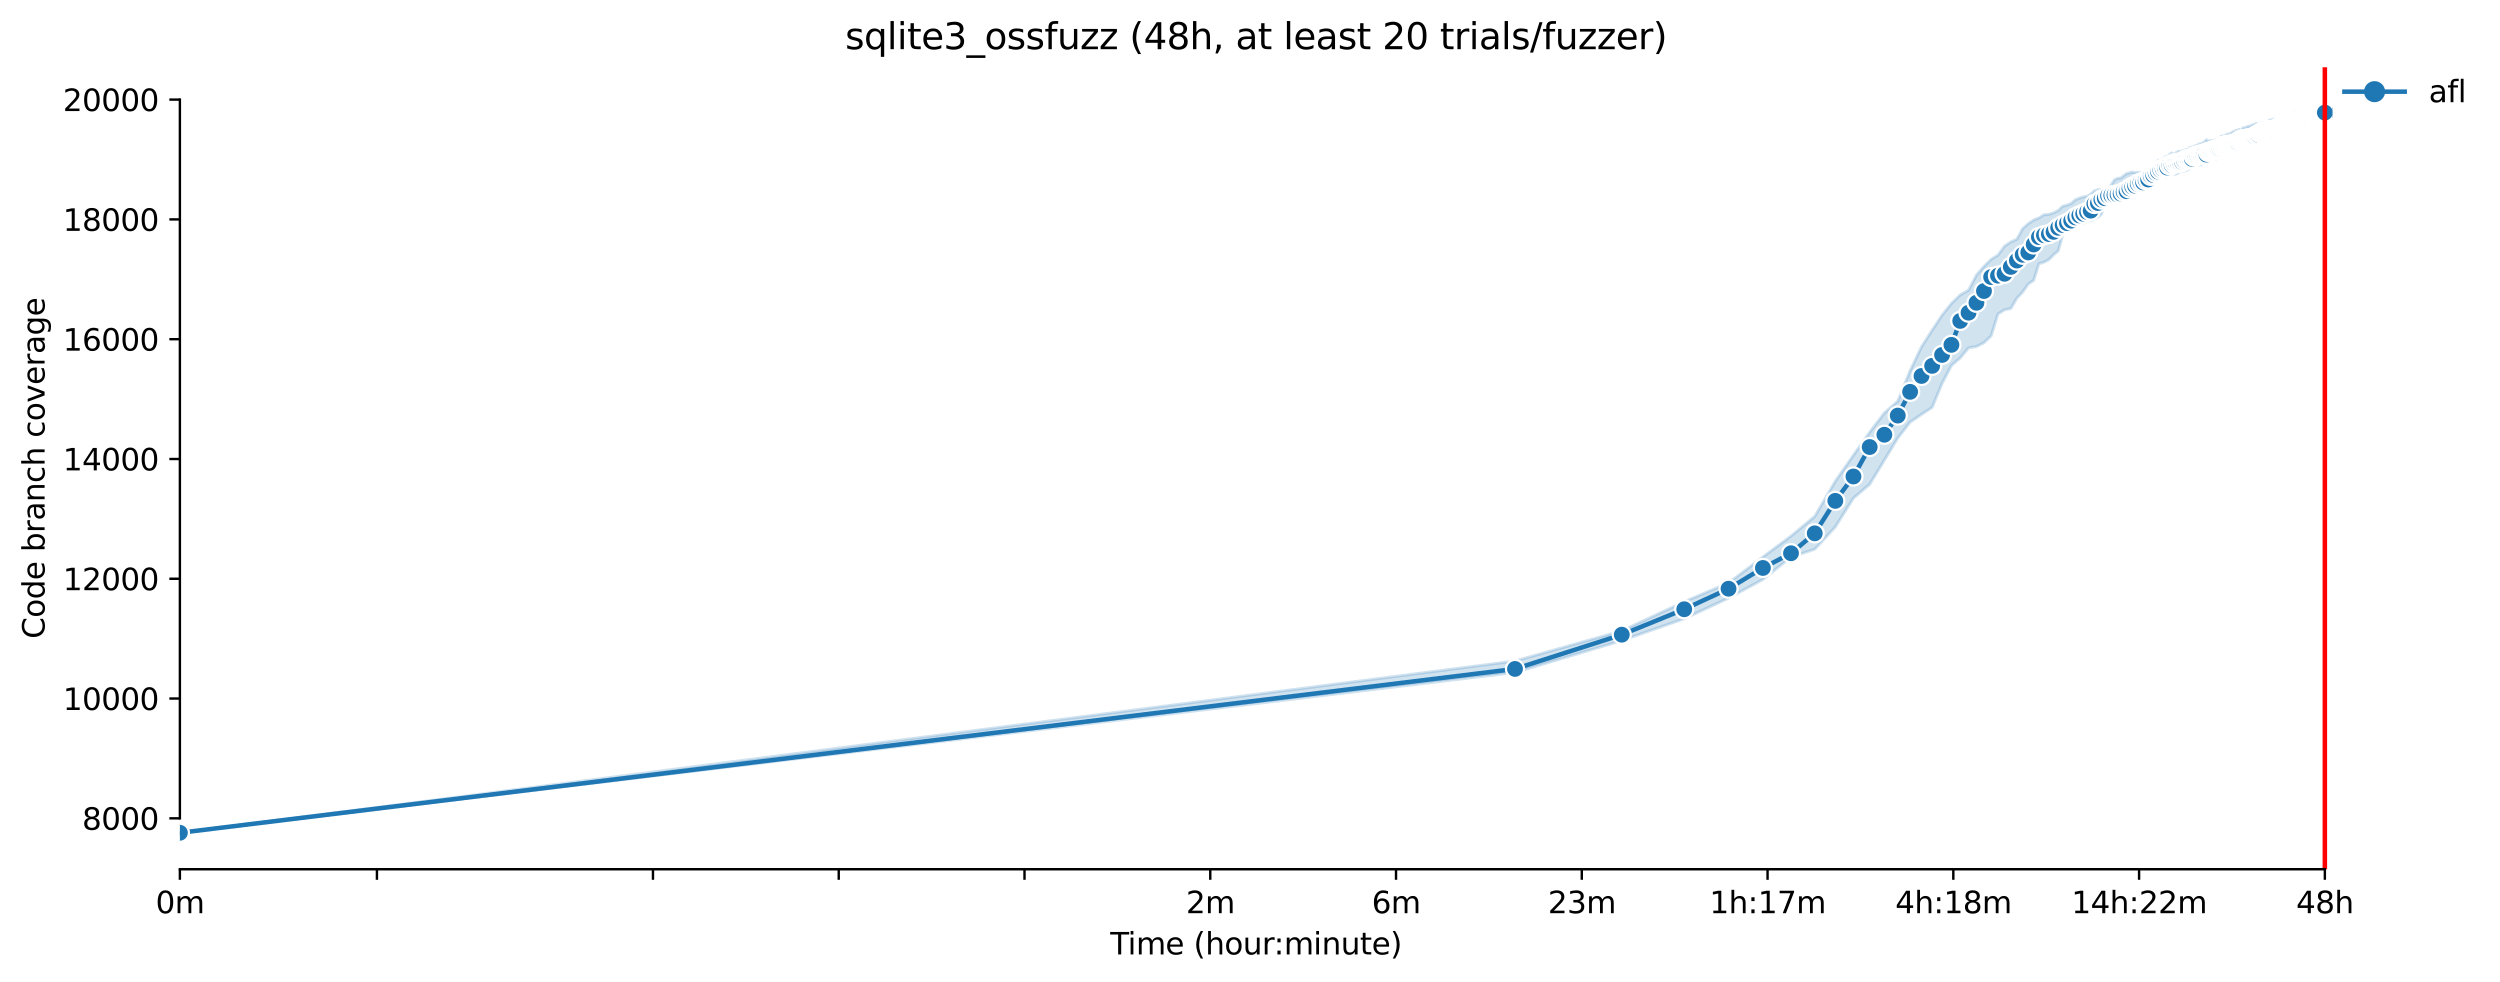 <?xml version="1.0" encoding="utf-8" standalone="no"?>
<!DOCTYPE svg PUBLIC "-//W3C//DTD SVG 1.1//EN"
  "http://www.w3.org/Graphics/SVG/1.1/DTD/svg11.dtd">
<svg xmlns:xlink="http://www.w3.org/1999/xlink" width="829.557pt" height="325.986pt" viewBox="0 0 829.557 325.986" xmlns="http://www.w3.org/2000/svg" version="1.1">
 <defs>
  <style type="text/css">*{stroke-linejoin: round; stroke-linecap: butt}</style>
 </defs>
 <g id="figure_1">
  <g id="patch_1">
   <path d="M 0 325.986 
L 829.557 325.986 
L 829.557 0 
L 0 0 
z
" style="fill: #ffffff"/>
  </g>
  <g id="axes_1">
   <g id="patch_2">
    <path d="M 59.691 288.43 
L 773.931 288.43 
L 773.931 22.318 
L 59.691 22.318 
z
" style="fill: #ffffff"/>
   </g>
   <g id="PolyCollection_1">
    <defs>
     <path id="m7a2c243df2" d="M 59.691 -49.652 
L 59.691 -49.652 
L 502.715 -102.856 
L 538.143 -113.439 
L 558.867 -120.693 
L 573.571 -127.53 
L 584.977 -133.721 
L 594.295 -141.154 
L 602.174 -143.747 
L 609 -151.14 
L 615.02 -160.7 
L 620.405 -165.281 
L 625.276 -173.29 
L 629.724 -180.624 
L 633.815 -185.91 
L 637.603 -188.479 
L 641.129 -190.81 
L 644.428 -198.779 
L 647.526 -204.702 
L 650.448 -207.216 
L 653.211 -210.565 
L 655.833 -211.002 
L 658.327 -212.274 
L 660.705 -214.539 
L 662.977 -221.813 
L 665.152 -223.185 
L 667.239 -223.622 
L 669.243 -227.04 
L 671.172 -229.107 
L 673.031 -231.751 
L 674.825 -232.963 
L 676.557 -238.478 
L 678.233 -238.995 
L 679.856 -239.849 
L 681.429 -241.459 
L 682.955 -242.711 
L 684.436 -247.918 
L 685.876 -249.796 
L 687.277 -251.088 
L 688.64 -251.128 
L 689.967 -251.446 
L 691.261 -251.893 
L 692.524 -252.728 
L 693.755 -252.768 
L 694.958 -253.463 
L 696.133 -253.91 
L 697.282 -254.914 
L 698.405 -258.005 
L 699.504 -258.164 
L 700.58 -258.472 
L 701.634 -258.839 
L 702.667 -259.316 
L 703.679 -259.575 
L 704.671 -260.399 
L 705.645 -261.105 
L 706.6 -261.383 
L 707.538 -262.138 
L 708.459 -262.327 
L 709.364 -262.774 
L 710.253 -262.586 
L 711.127 -263.251 
L 711.986 -263.5 
L 712.83 -264.116 
L 713.662 -264.503 
L 714.479 -264.722 
L 715.284 -265.279 
L 716.077 -266.143 
L 716.857 -266.809 
L 717.626 -267.239 
L 718.383 -266.988 
L 719.129 -267.952 
L 719.865 -267.753 
L 720.59 -268.173 
L 721.305 -268.21 
L 722.01 -268.24 
L 722.705 -268.588 
L 723.391 -269.094 
L 724.068 -269.243 
L 724.736 -269.253 
L 725.396 -269.4 
L 726.047 -269.691 
L 726.69 -270.337 
L 727.325 -270.883 
L 727.952 -270.903 
L 728.571 -271.102 
L 729.183 -271.171 
L 729.788 -271.241 
L 730.386 -271.35 
L 730.977 -272.145 
L 731.561 -272.851 
L 732.139 -272.642 
L 732.71 -272.94 
L 733.275 -272.94 
L 733.833 -273.109 
L 734.386 -273.159 
L 734.932 -273.228 
L 735.473 -273.288 
L 736.009 -273.606 
L 736.538 -273.834 
L 737.062 -274.451 
L 737.581 -274.669 
L 738.095 -275.206 
L 738.604 -275.258 
L 739.107 -275.591 
L 739.606 -275.732 
L 740.1 -275.732 
L 740.589 -276.001 
L 741.073 -276.557 
L 741.553 -276.726 
L 742.029 -276.973 
L 742.5 -277.024 
L 742.967 -277.228 
L 743.429 -277.044 
L 743.888 -277.104 
L 744.342 -277.322 
L 744.792 -277.571 
L 745.239 -277.919 
L 745.681 -278.445 
L 746.12 -279.31 
L 746.555 -279.32 
L 746.986 -279.32 
L 747.414 -279.3 
L 747.838 -279.419 
L 748.259 -279.608 
L 748.676 -279.668 
L 749.09 -279.598 
L 749.5 -280.025 
L 749.908 -279.976 
L 750.312 -280.333 
L 750.713 -280.055 
L 751.11 -280.234 
L 751.505 -280.85 
L 751.897 -280.82 
L 752.285 -280.85 
L 752.671 -281.009 
L 753.054 -281.089 
L 753.434 -281.267 
L 753.811 -281.257 
L 754.186 -281.208 
L 754.557 -281.377 
L 754.927 -281.456 
L 755.293 -281.774 
L 755.657 -281.804 
L 756.018 -281.844 
L 756.377 -281.884 
L 756.733 -282.37 
L 757.087 -282.39 
L 757.438 -282.42 
L 757.787 -282.798 
L 758.133 -282.907 
L 758.477 -283.046 
L 758.819 -283.146 
L 759.159 -283.275 
L 759.496 -283.344 
L 759.831 -283.682 
L 760.164 -284.109 
L 760.495 -284.139 
L 760.824 -284.229 
L 761.151 -284.249 
L 761.475 -284.318 
L 761.798 -284.328 
L 762.118 -284.338 
L 762.436 -284.427 
L 762.753 -284.427 
L 763.067 -284.616 
L 763.38 -284.616 
L 763.691 -284.686 
L 764 -284.894 
L 764.307 -284.932 
L 764.612 -284.984 
L 764.915 -285.222 
L 765.217 -285.312 
L 765.516 -285.342 
L 765.814 -285.461 
L 766.111 -285.471 
L 766.405 -285.511 
L 766.698 -285.501 
L 766.99 -285.779 
L 767.279 -286.176 
L 767.567 -286.176 
L 767.853 -286.256 
L 768.138 -286.286 
L 768.421 -286.425 
L 768.703 -286.504 
L 768.983 -286.792 
L 769.262 -286.792 
L 769.539 -286.832 
L 769.814 -286.911 
L 770.088 -286.912 
L 770.361 -287.021 
L 770.632 -287.16 
L 770.902 -287.21 
L 771.17 -287.24 
L 771.437 -287.24 
L 771.437 -291.572 
L 771.437 -291.572 
L 771.17 -291.572 
L 770.902 -291.384 
L 770.632 -291.314 
L 770.361 -291.314 
L 770.088 -291.324 
L 769.814 -291.244 
L 769.539 -290.857 
L 769.262 -290.728 
L 768.983 -290.708 
L 768.703 -290.708 
L 768.421 -290.261 
L 768.138 -290.171 
L 767.853 -290.161 
L 767.567 -290.161 
L 767.279 -290.072 
L 766.99 -290.042 
L 766.698 -290.052 
L 766.405 -289.992 
L 766.111 -290.052 
L 765.814 -289.962 
L 765.516 -289.933 
L 765.217 -289.863 
L 764.915 -289.863 
L 764.612 -289.704 
L 764.307 -289.684 
L 764 -289.058 
L 763.691 -289.028 
L 763.38 -289.436 
L 763.067 -289.098 
L 762.753 -288.939 
L 762.436 -288.919 
L 762.118 -288.477 
L 761.798 -288.76 
L 761.475 -288.74 
L 761.151 -288.571 
L 760.824 -288.285 
L 760.495 -288.094 
L 760.164 -288.025 
L 759.831 -287.578 
L 759.496 -287.568 
L 759.159 -287.488 
L 758.819 -287.488 
L 758.477 -287.399 
L 758.133 -287.399 
L 757.787 -287.369 
L 757.438 -287.25 
L 757.087 -287.091 
L 756.733 -286.554 
L 756.377 -286.604 
L 756.018 -286.604 
L 755.657 -286.604 
L 755.293 -286.425 
L 754.927 -286.415 
L 754.557 -286.494 
L 754.186 -286.335 
L 753.811 -286.296 
L 753.434 -286.037 
L 753.054 -286.107 
L 752.671 -285.481 
L 752.285 -285.282 
L 751.897 -285.282 
L 751.505 -285.183 
L 751.11 -285.173 
L 750.713 -285.173 
L 750.312 -285.163 
L 749.908 -285.113 
L 749.5 -284.908 
L 749.09 -283.99 
L 748.676 -285.044 
L 748.259 -284.735 
L 747.838 -284.696 
L 747.414 -284.517 
L 746.986 -284.348 
L 746.555 -284.149 
L 746.12 -284.109 
L 745.681 -283.931 
L 745.239 -283.672 
L 744.792 -283.632 
L 744.342 -283.603 
L 743.888 -282.967 
L 743.429 -282.798 
L 742.967 -283.036 
L 742.5 -282.768 
L 742.029 -282.748 
L 741.553 -282.46 
L 741.073 -282.331 
L 740.589 -282.043 
L 740.1 -281.615 
L 739.606 -281.556 
L 739.107 -281.486 
L 738.604 -281.168 
L 738.095 -280.881 
L 737.581 -280.9 
L 737.062 -280.771 
L 736.538 -279.807 
L 736.009 -280.015 
L 735.473 -279.596 
L 734.932 -279.509 
L 734.386 -279.33 
L 733.833 -279.29 
L 733.275 -279.25 
L 732.71 -279.22 
L 732.139 -279.618 
L 731.561 -278.952 
L 730.977 -278.594 
L 730.386 -278.266 
L 729.788 -278.266 
L 729.183 -277.829 
L 728.571 -277.63 
L 727.952 -277.263 
L 727.325 -277.144 
L 726.69 -277.033 
L 726.047 -276.478 
L 725.396 -276.339 
L 724.736 -275.969 
L 724.068 -275.881 
L 723.391 -275.762 
L 722.705 -275.693 
L 722.01 -275.246 
L 721.305 -274.788 
L 720.59 -275.246 
L 719.865 -274.55 
L 719.129 -274.083 
L 718.383 -273.914 
L 717.626 -272.707 
L 716.857 -272.831 
L 716.077 -272.731 
L 715.284 -271.211 
L 714.479 -270.694 
L 713.662 -270.545 
L 712.83 -269.214 
L 711.986 -269.049 
L 711.127 -268.786 
L 710.253 -268.757 
L 709.364 -268.757 
L 708.459 -268.677 
L 707.538 -268.886 
L 706.6 -268.607 
L 705.645 -268.369 
L 704.671 -267.644 
L 703.679 -266.879 
L 702.667 -266.819 
L 701.634 -266.302 
L 700.58 -264.702 
L 699.504 -263.5 
L 698.405 -263.182 
L 697.282 -263.152 
L 696.133 -263.023 
L 694.958 -262.645 
L 693.755 -261.572 
L 692.524 -260.847 
L 691.261 -260.638 
L 689.967 -260.221 
L 688.64 -259.684 
L 687.277 -258.462 
L 685.876 -257.915 
L 684.436 -257.538 
L 682.955 -256.1 
L 681.429 -255.351 
L 679.856 -254.825 
L 678.233 -254.725 
L 676.557 -253.662 
L 674.825 -252.976 
L 673.031 -251.754 
L 671.172 -250.105 
L 669.243 -246.597 
L 667.239 -245.702 
L 665.152 -244.302 
L 662.977 -241.33 
L 660.705 -239.919 
L 658.327 -237.574 
L 655.833 -234.712 
L 653.211 -229.684 
L 650.448 -228.124 
L 647.526 -225.281 
L 644.428 -221.406 
L 641.129 -216.408 
L 637.603 -210.902 
L 633.815 -202.973 
L 629.724 -192.857 
L 625.276 -188.951 
L 620.405 -182.552 
L 615.02 -174.95 
L 609 -166.304 
L 602.174 -154.628 
L 594.295 -148.1 
L 584.977 -141.163 
L 573.571 -132.548 
L 558.867 -126.327 
L 538.143 -116.639 
L 502.715 -106.643 
L 59.691 -49.652 
z
" style="stroke: #1f77b4; stroke-opacity: 0.2"/>
    </defs>
    <g clip-path="url(#pfa46718913)">
     <use xlink:href="#m7a2c243df2" x="0" y="325.986" style="fill: #1f77b4; fill-opacity: 0.2; stroke: #1f77b4; stroke-opacity: 0.2"/>
    </g>
   </g>
   <g id="matplotlib.axis_1">
    <g id="xtick_1">
     <g id="line2d_1">
      <defs>
       <path id="m7790469805" d="M 0 0 
L 0 3.5 
" style="stroke: #000000; stroke-width: 0.8"/>
      </defs>
      <g>
       <use xlink:href="#m7790469805" x="59.691" y="288.43" style="stroke: #000000; stroke-width: 0.8"/>
      </g>
     </g>
     <g id="text_1">
      <!-- 0m -->
      <g transform="translate(51.639 303.029) scale(0.1 -0.1)">
       <defs>
        <path id="DejaVuSans-30" d="M 2034 4250 
Q 1547 4250 1301 3770 
Q 1056 3291 1056 2328 
Q 1056 1369 1301 889 
Q 1547 409 2034 409 
Q 2525 409 2770 889 
Q 3016 1369 3016 2328 
Q 3016 3291 2770 3770 
Q 2525 4250 2034 4250 
z
M 2034 4750 
Q 2819 4750 3233 4129 
Q 3647 3509 3647 2328 
Q 3647 1150 3233 529 
Q 2819 -91 2034 -91 
Q 1250 -91 836 529 
Q 422 1150 422 2328 
Q 422 3509 836 4129 
Q 1250 4750 2034 4750 
z
" transform="scale(0.016)"/>
        <path id="DejaVuSans-6d" d="M 3328 2828 
Q 3544 3216 3844 3400 
Q 4144 3584 4550 3584 
Q 5097 3584 5394 3201 
Q 5691 2819 5691 2113 
L 5691 0 
L 5113 0 
L 5113 2094 
Q 5113 2597 4934 2840 
Q 4756 3084 4391 3084 
Q 3944 3084 3684 2787 
Q 3425 2491 3425 1978 
L 3425 0 
L 2847 0 
L 2847 2094 
Q 2847 2600 2669 2842 
Q 2491 3084 2119 3084 
Q 1678 3084 1418 2786 
Q 1159 2488 1159 1978 
L 1159 0 
L 581 0 
L 581 3500 
L 1159 3500 
L 1159 2956 
Q 1356 3278 1631 3431 
Q 1906 3584 2284 3584 
Q 2666 3584 2933 3390 
Q 3200 3197 3328 2828 
z
" transform="scale(0.016)"/>
       </defs>
       <use xlink:href="#DejaVuSans-30"/>
       <use xlink:href="#DejaVuSans-6d" x="63.623"/>
      </g>
     </g>
    </g>
    <g id="xtick_2">
     <g id="line2d_2">
      <g>
       <use xlink:href="#m7790469805" x="125.074" y="288.43" style="stroke: #000000; stroke-width: 0.8"/>
      </g>
     </g>
    </g>
    <g id="xtick_3">
     <g id="line2d_3">
      <g>
       <use xlink:href="#m7790469805" x="216.67" y="288.43" style="stroke: #000000; stroke-width: 0.8"/>
      </g>
     </g>
    </g>
    <g id="xtick_4">
     <g id="line2d_4">
      <g>
       <use xlink:href="#m7790469805" x="278.311" y="288.43" style="stroke: #000000; stroke-width: 0.8"/>
      </g>
     </g>
    </g>
    <g id="xtick_5">
     <g id="line2d_5">
      <g>
       <use xlink:href="#m7790469805" x="339.952" y="288.43" style="stroke: #000000; stroke-width: 0.8"/>
      </g>
     </g>
    </g>
    <g id="xtick_6">
     <g id="line2d_6">
      <g>
       <use xlink:href="#m7790469805" x="401.592" y="288.43" style="stroke: #000000; stroke-width: 0.8"/>
      </g>
     </g>
     <g id="text_2">
      <!-- 2m -->
      <g transform="translate(393.541 303.029) scale(0.1 -0.1)">
       <defs>
        <path id="DejaVuSans-32" d="M 1228 531 
L 3431 531 
L 3431 0 
L 469 0 
L 469 531 
Q 828 903 1448 1529 
Q 2069 2156 2228 2338 
Q 2531 2678 2651 2914 
Q 2772 3150 2772 3378 
Q 2772 3750 2511 3984 
Q 2250 4219 1831 4219 
Q 1534 4219 1204 4116 
Q 875 4013 500 3803 
L 500 4441 
Q 881 4594 1212 4672 
Q 1544 4750 1819 4750 
Q 2544 4750 2975 4387 
Q 3406 4025 3406 3419 
Q 3406 3131 3298 2873 
Q 3191 2616 2906 2266 
Q 2828 2175 2409 1742 
Q 1991 1309 1228 531 
z
" transform="scale(0.016)"/>
       </defs>
       <use xlink:href="#DejaVuSans-32"/>
       <use xlink:href="#DejaVuSans-6d" x="63.623"/>
      </g>
     </g>
    </g>
    <g id="xtick_7">
     <g id="line2d_7">
      <g>
       <use xlink:href="#m7790469805" x="463.233" y="288.43" style="stroke: #000000; stroke-width: 0.8"/>
      </g>
     </g>
     <g id="text_3">
      <!-- 6m -->
      <g transform="translate(455.182 303.029) scale(0.1 -0.1)">
       <defs>
        <path id="DejaVuSans-36" d="M 2113 2584 
Q 1688 2584 1439 2293 
Q 1191 2003 1191 1497 
Q 1191 994 1439 701 
Q 1688 409 2113 409 
Q 2538 409 2786 701 
Q 3034 994 3034 1497 
Q 3034 2003 2786 2293 
Q 2538 2584 2113 2584 
z
M 3366 4563 
L 3366 3988 
Q 3128 4100 2886 4159 
Q 2644 4219 2406 4219 
Q 1781 4219 1451 3797 
Q 1122 3375 1075 2522 
Q 1259 2794 1537 2939 
Q 1816 3084 2150 3084 
Q 2853 3084 3261 2657 
Q 3669 2231 3669 1497 
Q 3669 778 3244 343 
Q 2819 -91 2113 -91 
Q 1303 -91 875 529 
Q 447 1150 447 2328 
Q 447 3434 972 4092 
Q 1497 4750 2381 4750 
Q 2619 4750 2861 4703 
Q 3103 4656 3366 4563 
z
" transform="scale(0.016)"/>
       </defs>
       <use xlink:href="#DejaVuSans-36"/>
       <use xlink:href="#DejaVuSans-6d" x="63.623"/>
      </g>
     </g>
    </g>
    <g id="xtick_8">
     <g id="line2d_8">
      <g>
       <use xlink:href="#m7790469805" x="524.874" y="288.43" style="stroke: #000000; stroke-width: 0.8"/>
      </g>
     </g>
     <g id="text_4">
      <!-- 23m -->
      <g transform="translate(513.641 303.029) scale(0.1 -0.1)">
       <defs>
        <path id="DejaVuSans-33" d="M 2597 2516 
Q 3050 2419 3304 2112 
Q 3559 1806 3559 1356 
Q 3559 666 3084 287 
Q 2609 -91 1734 -91 
Q 1441 -91 1130 -33 
Q 819 25 488 141 
L 488 750 
Q 750 597 1062 519 
Q 1375 441 1716 441 
Q 2309 441 2620 675 
Q 2931 909 2931 1356 
Q 2931 1769 2642 2001 
Q 2353 2234 1838 2234 
L 1294 2234 
L 1294 2753 
L 1863 2753 
Q 2328 2753 2575 2939 
Q 2822 3125 2822 3475 
Q 2822 3834 2567 4026 
Q 2313 4219 1838 4219 
Q 1578 4219 1281 4162 
Q 984 4106 628 3988 
L 628 4550 
Q 988 4650 1302 4700 
Q 1616 4750 1894 4750 
Q 2613 4750 3031 4423 
Q 3450 4097 3450 3541 
Q 3450 3153 3228 2886 
Q 3006 2619 2597 2516 
z
" transform="scale(0.016)"/>
       </defs>
       <use xlink:href="#DejaVuSans-32"/>
       <use xlink:href="#DejaVuSans-33" x="63.623"/>
       <use xlink:href="#DejaVuSans-6d" x="127.246"/>
      </g>
     </g>
    </g>
    <g id="xtick_9">
     <g id="line2d_9">
      <g>
       <use xlink:href="#m7790469805" x="586.515" y="288.43" style="stroke: #000000; stroke-width: 0.8"/>
      </g>
     </g>
     <g id="text_5">
      <!-- 1h:17m -->
      <g transform="translate(567.248 303.029) scale(0.1 -0.1)">
       <defs>
        <path id="DejaVuSans-31" d="M 794 531 
L 1825 531 
L 1825 4091 
L 703 3866 
L 703 4441 
L 1819 4666 
L 2450 4666 
L 2450 531 
L 3481 531 
L 3481 0 
L 794 0 
L 794 531 
z
" transform="scale(0.016)"/>
        <path id="DejaVuSans-68" d="M 3513 2113 
L 3513 0 
L 2938 0 
L 2938 2094 
Q 2938 2591 2744 2837 
Q 2550 3084 2163 3084 
Q 1697 3084 1428 2787 
Q 1159 2491 1159 1978 
L 1159 0 
L 581 0 
L 581 4863 
L 1159 4863 
L 1159 2956 
Q 1366 3272 1645 3428 
Q 1925 3584 2291 3584 
Q 2894 3584 3203 3211 
Q 3513 2838 3513 2113 
z
" transform="scale(0.016)"/>
        <path id="DejaVuSans-3a" d="M 750 794 
L 1409 794 
L 1409 0 
L 750 0 
L 750 794 
z
M 750 3309 
L 1409 3309 
L 1409 2516 
L 750 2516 
L 750 3309 
z
" transform="scale(0.016)"/>
        <path id="DejaVuSans-37" d="M 525 4666 
L 3525 4666 
L 3525 4397 
L 1831 0 
L 1172 0 
L 2766 4134 
L 525 4134 
L 525 4666 
z
" transform="scale(0.016)"/>
       </defs>
       <use xlink:href="#DejaVuSans-31"/>
       <use xlink:href="#DejaVuSans-68" x="63.623"/>
       <use xlink:href="#DejaVuSans-3a" x="127.002"/>
       <use xlink:href="#DejaVuSans-31" x="160.693"/>
       <use xlink:href="#DejaVuSans-37" x="224.316"/>
       <use xlink:href="#DejaVuSans-6d" x="287.939"/>
      </g>
     </g>
    </g>
    <g id="xtick_10">
     <g id="line2d_10">
      <g>
       <use xlink:href="#m7790469805" x="648.156" y="288.43" style="stroke: #000000; stroke-width: 0.8"/>
      </g>
     </g>
     <g id="text_6">
      <!-- 4h:18m -->
      <g transform="translate(628.888 303.029) scale(0.1 -0.1)">
       <defs>
        <path id="DejaVuSans-34" d="M 2419 4116 
L 825 1625 
L 2419 1625 
L 2419 4116 
z
M 2253 4666 
L 3047 4666 
L 3047 1625 
L 3713 1625 
L 3713 1100 
L 3047 1100 
L 3047 0 
L 2419 0 
L 2419 1100 
L 313 1100 
L 313 1709 
L 2253 4666 
z
" transform="scale(0.016)"/>
        <path id="DejaVuSans-38" d="M 2034 2216 
Q 1584 2216 1326 1975 
Q 1069 1734 1069 1313 
Q 1069 891 1326 650 
Q 1584 409 2034 409 
Q 2484 409 2743 651 
Q 3003 894 3003 1313 
Q 3003 1734 2745 1975 
Q 2488 2216 2034 2216 
z
M 1403 2484 
Q 997 2584 770 2862 
Q 544 3141 544 3541 
Q 544 4100 942 4425 
Q 1341 4750 2034 4750 
Q 2731 4750 3128 4425 
Q 3525 4100 3525 3541 
Q 3525 3141 3298 2862 
Q 3072 2584 2669 2484 
Q 3125 2378 3379 2068 
Q 3634 1759 3634 1313 
Q 3634 634 3220 271 
Q 2806 -91 2034 -91 
Q 1263 -91 848 271 
Q 434 634 434 1313 
Q 434 1759 690 2068 
Q 947 2378 1403 2484 
z
M 1172 3481 
Q 1172 3119 1398 2916 
Q 1625 2713 2034 2713 
Q 2441 2713 2670 2916 
Q 2900 3119 2900 3481 
Q 2900 3844 2670 4047 
Q 2441 4250 2034 4250 
Q 1625 4250 1398 4047 
Q 1172 3844 1172 3481 
z
" transform="scale(0.016)"/>
       </defs>
       <use xlink:href="#DejaVuSans-34"/>
       <use xlink:href="#DejaVuSans-68" x="63.623"/>
       <use xlink:href="#DejaVuSans-3a" x="127.002"/>
       <use xlink:href="#DejaVuSans-31" x="160.693"/>
       <use xlink:href="#DejaVuSans-38" x="224.316"/>
       <use xlink:href="#DejaVuSans-6d" x="287.939"/>
      </g>
     </g>
    </g>
    <g id="xtick_11">
     <g id="line2d_11">
      <g>
       <use xlink:href="#m7790469805" x="709.796" y="288.43" style="stroke: #000000; stroke-width: 0.8"/>
      </g>
     </g>
     <g id="text_7">
      <!-- 14h:22m -->
      <g transform="translate(687.348 303.029) scale(0.1 -0.1)">
       <use xlink:href="#DejaVuSans-31"/>
       <use xlink:href="#DejaVuSans-34" x="63.623"/>
       <use xlink:href="#DejaVuSans-68" x="127.246"/>
       <use xlink:href="#DejaVuSans-3a" x="190.625"/>
       <use xlink:href="#DejaVuSans-32" x="224.316"/>
       <use xlink:href="#DejaVuSans-32" x="287.939"/>
       <use xlink:href="#DejaVuSans-6d" x="351.562"/>
      </g>
     </g>
    </g>
    <g id="xtick_12">
     <g id="line2d_12">
      <g>
       <use xlink:href="#m7790469805" x="771.437" y="288.43" style="stroke: #000000; stroke-width: 0.8"/>
      </g>
     </g>
     <g id="text_8">
      <!-- 48h -->
      <g transform="translate(761.906 303.029) scale(0.1 -0.1)">
       <use xlink:href="#DejaVuSans-34"/>
       <use xlink:href="#DejaVuSans-38" x="63.623"/>
       <use xlink:href="#DejaVuSans-68" x="127.246"/>
      </g>
     </g>
    </g>
    <g id="text_9">
     <!-- Time (hour:minute) -->
     <g transform="translate(368.404 316.707) scale(0.1 -0.1)">
      <defs>
       <path id="DejaVuSans-54" d="M -19 4666 
L 3928 4666 
L 3928 4134 
L 2272 4134 
L 2272 0 
L 1638 0 
L 1638 4134 
L -19 4134 
L -19 4666 
z
" transform="scale(0.016)"/>
       <path id="DejaVuSans-69" d="M 603 3500 
L 1178 3500 
L 1178 0 
L 603 0 
L 603 3500 
z
M 603 4863 
L 1178 4863 
L 1178 4134 
L 603 4134 
L 603 4863 
z
" transform="scale(0.016)"/>
       <path id="DejaVuSans-65" d="M 3597 1894 
L 3597 1613 
L 953 1613 
Q 991 1019 1311 708 
Q 1631 397 2203 397 
Q 2534 397 2845 478 
Q 3156 559 3463 722 
L 3463 178 
Q 3153 47 2828 -22 
Q 2503 -91 2169 -91 
Q 1331 -91 842 396 
Q 353 884 353 1716 
Q 353 2575 817 3079 
Q 1281 3584 2069 3584 
Q 2775 3584 3186 3129 
Q 3597 2675 3597 1894 
z
M 3022 2063 
Q 3016 2534 2758 2815 
Q 2500 3097 2075 3097 
Q 1594 3097 1305 2825 
Q 1016 2553 972 2059 
L 3022 2063 
z
" transform="scale(0.016)"/>
       <path id="DejaVuSans-20" transform="scale(0.016)"/>
       <path id="DejaVuSans-28" d="M 1984 4856 
Q 1566 4138 1362 3434 
Q 1159 2731 1159 2009 
Q 1159 1288 1364 580 
Q 1569 -128 1984 -844 
L 1484 -844 
Q 1016 -109 783 600 
Q 550 1309 550 2009 
Q 550 2706 781 3412 
Q 1013 4119 1484 4856 
L 1984 4856 
z
" transform="scale(0.016)"/>
       <path id="DejaVuSans-6f" d="M 1959 3097 
Q 1497 3097 1228 2736 
Q 959 2375 959 1747 
Q 959 1119 1226 758 
Q 1494 397 1959 397 
Q 2419 397 2687 759 
Q 2956 1122 2956 1747 
Q 2956 2369 2687 2733 
Q 2419 3097 1959 3097 
z
M 1959 3584 
Q 2709 3584 3137 3096 
Q 3566 2609 3566 1747 
Q 3566 888 3137 398 
Q 2709 -91 1959 -91 
Q 1206 -91 779 398 
Q 353 888 353 1747 
Q 353 2609 779 3096 
Q 1206 3584 1959 3584 
z
" transform="scale(0.016)"/>
       <path id="DejaVuSans-75" d="M 544 1381 
L 544 3500 
L 1119 3500 
L 1119 1403 
Q 1119 906 1312 657 
Q 1506 409 1894 409 
Q 2359 409 2629 706 
Q 2900 1003 2900 1516 
L 2900 3500 
L 3475 3500 
L 3475 0 
L 2900 0 
L 2900 538 
Q 2691 219 2414 64 
Q 2138 -91 1772 -91 
Q 1169 -91 856 284 
Q 544 659 544 1381 
z
M 1991 3584 
L 1991 3584 
z
" transform="scale(0.016)"/>
       <path id="DejaVuSans-72" d="M 2631 2963 
Q 2534 3019 2420 3045 
Q 2306 3072 2169 3072 
Q 1681 3072 1420 2755 
Q 1159 2438 1159 1844 
L 1159 0 
L 581 0 
L 581 3500 
L 1159 3500 
L 1159 2956 
Q 1341 3275 1631 3429 
Q 1922 3584 2338 3584 
Q 2397 3584 2469 3576 
Q 2541 3569 2628 3553 
L 2631 2963 
z
" transform="scale(0.016)"/>
       <path id="DejaVuSans-6e" d="M 3513 2113 
L 3513 0 
L 2938 0 
L 2938 2094 
Q 2938 2591 2744 2837 
Q 2550 3084 2163 3084 
Q 1697 3084 1428 2787 
Q 1159 2491 1159 1978 
L 1159 0 
L 581 0 
L 581 3500 
L 1159 3500 
L 1159 2956 
Q 1366 3272 1645 3428 
Q 1925 3584 2291 3584 
Q 2894 3584 3203 3211 
Q 3513 2838 3513 2113 
z
" transform="scale(0.016)"/>
       <path id="DejaVuSans-74" d="M 1172 4494 
L 1172 3500 
L 2356 3500 
L 2356 3053 
L 1172 3053 
L 1172 1153 
Q 1172 725 1289 603 
Q 1406 481 1766 481 
L 2356 481 
L 2356 0 
L 1766 0 
Q 1100 0 847 248 
Q 594 497 594 1153 
L 594 3053 
L 172 3053 
L 172 3500 
L 594 3500 
L 594 4494 
L 1172 4494 
z
" transform="scale(0.016)"/>
       <path id="DejaVuSans-29" d="M 513 4856 
L 1013 4856 
Q 1481 4119 1714 3412 
Q 1947 2706 1947 2009 
Q 1947 1309 1714 600 
Q 1481 -109 1013 -844 
L 513 -844 
Q 928 -128 1133 580 
Q 1338 1288 1338 2009 
Q 1338 2731 1133 3434 
Q 928 4138 513 4856 
z
" transform="scale(0.016)"/>
      </defs>
      <use xlink:href="#DejaVuSans-54"/>
      <use xlink:href="#DejaVuSans-69" x="57.959"/>
      <use xlink:href="#DejaVuSans-6d" x="85.742"/>
      <use xlink:href="#DejaVuSans-65" x="183.154"/>
      <use xlink:href="#DejaVuSans-20" x="244.678"/>
      <use xlink:href="#DejaVuSans-28" x="276.465"/>
      <use xlink:href="#DejaVuSans-68" x="315.479"/>
      <use xlink:href="#DejaVuSans-6f" x="378.857"/>
      <use xlink:href="#DejaVuSans-75" x="440.039"/>
      <use xlink:href="#DejaVuSans-72" x="503.418"/>
      <use xlink:href="#DejaVuSans-3a" x="542.781"/>
      <use xlink:href="#DejaVuSans-6d" x="576.473"/>
      <use xlink:href="#DejaVuSans-69" x="673.885"/>
      <use xlink:href="#DejaVuSans-6e" x="701.668"/>
      <use xlink:href="#DejaVuSans-75" x="765.047"/>
      <use xlink:href="#DejaVuSans-74" x="828.426"/>
      <use xlink:href="#DejaVuSans-65" x="867.635"/>
      <use xlink:href="#DejaVuSans-29" x="929.158"/>
     </g>
    </g>
   </g>
   <g id="matplotlib.axis_2">
    <g id="ytick_1">
     <g id="line2d_13">
      <defs>
       <path id="m0343be8aa4" d="M 0 0 
L -3.5 0 
" style="stroke: #000000; stroke-width: 0.8"/>
      </defs>
      <g>
       <use xlink:href="#m0343be8aa4" x="59.691" y="271.544" style="stroke: #000000; stroke-width: 0.8"/>
      </g>
     </g>
     <g id="text_10">
      <!-- 8000 -->
      <g transform="translate(27.241 275.344) scale(0.1 -0.1)">
       <use xlink:href="#DejaVuSans-38"/>
       <use xlink:href="#DejaVuSans-30" x="63.623"/>
       <use xlink:href="#DejaVuSans-30" x="127.246"/>
       <use xlink:href="#DejaVuSans-30" x="190.869"/>
      </g>
     </g>
    </g>
    <g id="ytick_2">
     <g id="line2d_14">
      <g>
       <use xlink:href="#m0343be8aa4" x="59.691" y="231.796" style="stroke: #000000; stroke-width: 0.8"/>
      </g>
     </g>
     <g id="text_11">
      <!-- 10000 -->
      <g transform="translate(20.878 235.595) scale(0.1 -0.1)">
       <use xlink:href="#DejaVuSans-31"/>
       <use xlink:href="#DejaVuSans-30" x="63.623"/>
       <use xlink:href="#DejaVuSans-30" x="127.246"/>
       <use xlink:href="#DejaVuSans-30" x="190.869"/>
       <use xlink:href="#DejaVuSans-30" x="254.492"/>
      </g>
     </g>
    </g>
    <g id="ytick_3">
     <g id="line2d_15">
      <g>
       <use xlink:href="#m0343be8aa4" x="59.691" y="192.047" style="stroke: #000000; stroke-width: 0.8"/>
      </g>
     </g>
     <g id="text_12">
      <!-- 12000 -->
      <g transform="translate(20.878 195.846) scale(0.1 -0.1)">
       <use xlink:href="#DejaVuSans-31"/>
       <use xlink:href="#DejaVuSans-32" x="63.623"/>
       <use xlink:href="#DejaVuSans-30" x="127.246"/>
       <use xlink:href="#DejaVuSans-30" x="190.869"/>
       <use xlink:href="#DejaVuSans-30" x="254.492"/>
      </g>
     </g>
    </g>
    <g id="ytick_4">
     <g id="line2d_16">
      <g>
       <use xlink:href="#m0343be8aa4" x="59.691" y="152.299" style="stroke: #000000; stroke-width: 0.8"/>
      </g>
     </g>
     <g id="text_13">
      <!-- 14000 -->
      <g transform="translate(20.878 156.098) scale(0.1 -0.1)">
       <use xlink:href="#DejaVuSans-31"/>
       <use xlink:href="#DejaVuSans-34" x="63.623"/>
       <use xlink:href="#DejaVuSans-30" x="127.246"/>
       <use xlink:href="#DejaVuSans-30" x="190.869"/>
       <use xlink:href="#DejaVuSans-30" x="254.492"/>
      </g>
     </g>
    </g>
    <g id="ytick_5">
     <g id="line2d_17">
      <g>
       <use xlink:href="#m0343be8aa4" x="59.691" y="112.55" style="stroke: #000000; stroke-width: 0.8"/>
      </g>
     </g>
     <g id="text_14">
      <!-- 16000 -->
      <g transform="translate(20.878 116.349) scale(0.1 -0.1)">
       <use xlink:href="#DejaVuSans-31"/>
       <use xlink:href="#DejaVuSans-36" x="63.623"/>
       <use xlink:href="#DejaVuSans-30" x="127.246"/>
       <use xlink:href="#DejaVuSans-30" x="190.869"/>
       <use xlink:href="#DejaVuSans-30" x="254.492"/>
      </g>
     </g>
    </g>
    <g id="ytick_6">
     <g id="line2d_18">
      <g>
       <use xlink:href="#m0343be8aa4" x="59.691" y="72.801" style="stroke: #000000; stroke-width: 0.8"/>
      </g>
     </g>
     <g id="text_15">
      <!-- 18000 -->
      <g transform="translate(20.878 76.601) scale(0.1 -0.1)">
       <use xlink:href="#DejaVuSans-31"/>
       <use xlink:href="#DejaVuSans-38" x="63.623"/>
       <use xlink:href="#DejaVuSans-30" x="127.246"/>
       <use xlink:href="#DejaVuSans-30" x="190.869"/>
       <use xlink:href="#DejaVuSans-30" x="254.492"/>
      </g>
     </g>
    </g>
    <g id="ytick_7">
     <g id="line2d_19">
      <g>
       <use xlink:href="#m0343be8aa4" x="59.691" y="33.053" style="stroke: #000000; stroke-width: 0.8"/>
      </g>
     </g>
     <g id="text_16">
      <!-- 20000 -->
      <g transform="translate(20.878 36.852) scale(0.1 -0.1)">
       <use xlink:href="#DejaVuSans-32"/>
       <use xlink:href="#DejaVuSans-30" x="63.623"/>
       <use xlink:href="#DejaVuSans-30" x="127.246"/>
       <use xlink:href="#DejaVuSans-30" x="190.869"/>
       <use xlink:href="#DejaVuSans-30" x="254.492"/>
      </g>
     </g>
    </g>
    <g id="text_17">
     <!-- Code branch coverage -->
     <g transform="translate(14.798 211.949) rotate(-90) scale(0.1 -0.1)">
      <defs>
       <path id="DejaVuSans-43" d="M 4122 4306 
L 4122 3641 
Q 3803 3938 3442 4084 
Q 3081 4231 2675 4231 
Q 1875 4231 1450 3742 
Q 1025 3253 1025 2328 
Q 1025 1406 1450 917 
Q 1875 428 2675 428 
Q 3081 428 3442 575 
Q 3803 722 4122 1019 
L 4122 359 
Q 3791 134 3420 21 
Q 3050 -91 2638 -91 
Q 1578 -91 968 557 
Q 359 1206 359 2328 
Q 359 3453 968 4101 
Q 1578 4750 2638 4750 
Q 3056 4750 3426 4639 
Q 3797 4528 4122 4306 
z
" transform="scale(0.016)"/>
       <path id="DejaVuSans-64" d="M 2906 2969 
L 2906 4863 
L 3481 4863 
L 3481 0 
L 2906 0 
L 2906 525 
Q 2725 213 2448 61 
Q 2172 -91 1784 -91 
Q 1150 -91 751 415 
Q 353 922 353 1747 
Q 353 2572 751 3078 
Q 1150 3584 1784 3584 
Q 2172 3584 2448 3432 
Q 2725 3281 2906 2969 
z
M 947 1747 
Q 947 1113 1208 752 
Q 1469 391 1925 391 
Q 2381 391 2643 752 
Q 2906 1113 2906 1747 
Q 2906 2381 2643 2742 
Q 2381 3103 1925 3103 
Q 1469 3103 1208 2742 
Q 947 2381 947 1747 
z
" transform="scale(0.016)"/>
       <path id="DejaVuSans-62" d="M 3116 1747 
Q 3116 2381 2855 2742 
Q 2594 3103 2138 3103 
Q 1681 3103 1420 2742 
Q 1159 2381 1159 1747 
Q 1159 1113 1420 752 
Q 1681 391 2138 391 
Q 2594 391 2855 752 
Q 3116 1113 3116 1747 
z
M 1159 2969 
Q 1341 3281 1617 3432 
Q 1894 3584 2278 3584 
Q 2916 3584 3314 3078 
Q 3713 2572 3713 1747 
Q 3713 922 3314 415 
Q 2916 -91 2278 -91 
Q 1894 -91 1617 61 
Q 1341 213 1159 525 
L 1159 0 
L 581 0 
L 581 4863 
L 1159 4863 
L 1159 2969 
z
" transform="scale(0.016)"/>
       <path id="DejaVuSans-61" d="M 2194 1759 
Q 1497 1759 1228 1600 
Q 959 1441 959 1056 
Q 959 750 1161 570 
Q 1363 391 1709 391 
Q 2188 391 2477 730 
Q 2766 1069 2766 1631 
L 2766 1759 
L 2194 1759 
z
M 3341 1997 
L 3341 0 
L 2766 0 
L 2766 531 
Q 2569 213 2275 61 
Q 1981 -91 1556 -91 
Q 1019 -91 701 211 
Q 384 513 384 1019 
Q 384 1609 779 1909 
Q 1175 2209 1959 2209 
L 2766 2209 
L 2766 2266 
Q 2766 2663 2505 2880 
Q 2244 3097 1772 3097 
Q 1472 3097 1187 3025 
Q 903 2953 641 2809 
L 641 3341 
Q 956 3463 1253 3523 
Q 1550 3584 1831 3584 
Q 2591 3584 2966 3190 
Q 3341 2797 3341 1997 
z
" transform="scale(0.016)"/>
       <path id="DejaVuSans-63" d="M 3122 3366 
L 3122 2828 
Q 2878 2963 2633 3030 
Q 2388 3097 2138 3097 
Q 1578 3097 1268 2742 
Q 959 2388 959 1747 
Q 959 1106 1268 751 
Q 1578 397 2138 397 
Q 2388 397 2633 464 
Q 2878 531 3122 666 
L 3122 134 
Q 2881 22 2623 -34 
Q 2366 -91 2075 -91 
Q 1284 -91 818 406 
Q 353 903 353 1747 
Q 353 2603 823 3093 
Q 1294 3584 2113 3584 
Q 2378 3584 2631 3529 
Q 2884 3475 3122 3366 
z
" transform="scale(0.016)"/>
       <path id="DejaVuSans-76" d="M 191 3500 
L 800 3500 
L 1894 563 
L 2988 3500 
L 3597 3500 
L 2284 0 
L 1503 0 
L 191 3500 
z
" transform="scale(0.016)"/>
       <path id="DejaVuSans-67" d="M 2906 1791 
Q 2906 2416 2648 2759 
Q 2391 3103 1925 3103 
Q 1463 3103 1205 2759 
Q 947 2416 947 1791 
Q 947 1169 1205 825 
Q 1463 481 1925 481 
Q 2391 481 2648 825 
Q 2906 1169 2906 1791 
z
M 3481 434 
Q 3481 -459 3084 -895 
Q 2688 -1331 1869 -1331 
Q 1566 -1331 1297 -1286 
Q 1028 -1241 775 -1147 
L 775 -588 
Q 1028 -725 1275 -790 
Q 1522 -856 1778 -856 
Q 2344 -856 2625 -561 
Q 2906 -266 2906 331 
L 2906 616 
Q 2728 306 2450 153 
Q 2172 0 1784 0 
Q 1141 0 747 490 
Q 353 981 353 1791 
Q 353 2603 747 3093 
Q 1141 3584 1784 3584 
Q 2172 3584 2450 3431 
Q 2728 3278 2906 2969 
L 2906 3500 
L 3481 3500 
L 3481 434 
z
" transform="scale(0.016)"/>
      </defs>
      <use xlink:href="#DejaVuSans-43"/>
      <use xlink:href="#DejaVuSans-6f" x="69.824"/>
      <use xlink:href="#DejaVuSans-64" x="131.006"/>
      <use xlink:href="#DejaVuSans-65" x="194.482"/>
      <use xlink:href="#DejaVuSans-20" x="256.006"/>
      <use xlink:href="#DejaVuSans-62" x="287.793"/>
      <use xlink:href="#DejaVuSans-72" x="351.27"/>
      <use xlink:href="#DejaVuSans-61" x="392.383"/>
      <use xlink:href="#DejaVuSans-6e" x="453.662"/>
      <use xlink:href="#DejaVuSans-63" x="517.041"/>
      <use xlink:href="#DejaVuSans-68" x="572.021"/>
      <use xlink:href="#DejaVuSans-20" x="635.4"/>
      <use xlink:href="#DejaVuSans-63" x="667.188"/>
      <use xlink:href="#DejaVuSans-6f" x="722.168"/>
      <use xlink:href="#DejaVuSans-76" x="783.35"/>
      <use xlink:href="#DejaVuSans-65" x="842.529"/>
      <use xlink:href="#DejaVuSans-72" x="904.053"/>
      <use xlink:href="#DejaVuSans-61" x="945.166"/>
      <use xlink:href="#DejaVuSans-67" x="1006.445"/>
      <use xlink:href="#DejaVuSans-65" x="1069.922"/>
     </g>
    </g>
   </g>
   <g id="line2d_20">
    <path d="M 59.691 276.334 
L 502.715 221.968 
L 538.143 210.6 
L 558.867 202.163 
L 573.571 195.346 
L 584.977 188.46 
L 594.295 183.581 
L 602.174 176.973 
L 609 166.201 
L 615.02 158.112 
L 620.405 148.334 
L 625.276 144.259 
L 629.724 137.9 
L 633.815 130.019 
L 637.603 124.753 
L 641.129 121.404 
L 647.526 114.428 
L 650.448 106.478 
L 653.211 103.756 
L 655.833 100.466 
L 658.327 96.571 
L 660.705 91.93 
L 662.977 91.473 
L 665.152 90.847 
L 669.243 86.455 
L 671.172 84.537 
L 673.031 83.762 
L 676.557 78.674 
L 678.233 78.058 
L 679.856 77.671 
L 681.429 76.935 
L 682.955 75.584 
L 684.436 74.689 
L 685.876 74.043 
L 687.277 73.219 
L 688.64 72.145 
L 692.524 70.317 
L 693.755 69.9 
L 694.958 67.684 
L 696.133 67.366 
L 697.282 66.233 
L 698.405 65.776 
L 699.504 64.981 
L 703.679 64.216 
L 704.671 63.679 
L 705.645 63.441 
L 706.6 62.526 
L 707.538 61.98 
L 708.459 61.642 
L 709.364 60.996 
L 710.253 60.638 
L 711.127 60.529 
L 711.986 59.784 
L 712.83 59.555 
L 713.662 58.343 
L 714.479 58.084 
L 715.284 57.389 
L 716.077 56.971 
L 716.857 56.375 
L 718.383 55.68 
L 719.129 55.61 
L 719.865 54.825 
L 720.59 54.726 
L 721.305 54.278 
L 722.705 54.01 
L 723.391 53.951 
L 724.068 53.732 
L 725.396 52.907 
L 726.69 52.808 
L 727.325 52.698 
L 727.952 51.913 
L 728.571 51.854 
L 729.183 51.665 
L 729.788 51.347 
L 730.386 51.297 
L 731.561 50.88 
L 732.139 51.297 
L 732.71 50.413 
L 736.538 49.24 
L 737.062 48.783 
L 737.581 48.505 
L 738.095 48.396 
L 738.604 48.147 
L 739.606 48.028 
L 740.589 47.939 
L 742.029 47.372 
L 742.5 47.253 
L 743.429 46.408 
L 746.555 45.872 
L 747.414 45.713 
L 747.838 45.474 
L 748.259 45.415 
L 748.676 44.838 
L 749.09 45.156 
L 749.5 44.828 
L 749.908 44.192 
L 750.713 43.964 
L 751.11 43.566 
L 751.897 43.457 
L 754.927 43.159 
L 755.293 42.702 
L 755.657 42.503 
L 756.018 42.433 
L 756.377 42.076 
L 756.733 41.956 
L 757.087 41.619 
L 760.495 40.843 
L 761.151 40.684 
L 761.475 40.545 
L 761.798 40.207 
L 762.436 40.108 
L 763.067 39.909 
L 763.38 39.899 
L 763.691 39.462 
L 764 39.383 
L 764.307 39.124 
L 764.612 39.085 
L 765.217 38.826 
L 766.698 38.578 
L 766.99 38.051 
L 767.567 38.001 
L 768.138 37.892 
L 769.262 37.803 
L 770.902 37.365 
L 771.437 37.365 
L 771.437 37.365 
" clip-path="url(#pfa46718913)" style="fill: none; stroke: #1f77b4; stroke-width: 1.5; stroke-linecap: square"/>
    <defs>
     <path id="mebee9a0d28" d="M 0 3 
C 0.796 3 1.559 2.684 2.121 2.121 
C 2.684 1.559 3 0.796 3 0 
C 3 -0.796 2.684 -1.559 2.121 -2.121 
C 1.559 -2.684 0.796 -3 0 -3 
C -0.796 -3 -1.559 -2.684 -2.121 -2.121 
C -2.684 -1.559 -3 -0.796 -3 0 
C -3 0.796 -2.684 1.559 -2.121 2.121 
C -1.559 2.684 -0.796 3 0 3 
z
" style="stroke: #ffffff; stroke-width: 0.75"/>
    </defs>
    <g clip-path="url(#pfa46718913)">
     <use xlink:href="#mebee9a0d28" x="59.691" y="276.334" style="fill: #1f77b4; stroke: #ffffff; stroke-width: 0.75"/>
     <use xlink:href="#mebee9a0d28" x="502.715" y="221.968" style="fill: #1f77b4; stroke: #ffffff; stroke-width: 0.75"/>
     <use xlink:href="#mebee9a0d28" x="538.143" y="210.6" style="fill: #1f77b4; stroke: #ffffff; stroke-width: 0.75"/>
     <use xlink:href="#mebee9a0d28" x="558.867" y="202.163" style="fill: #1f77b4; stroke: #ffffff; stroke-width: 0.75"/>
     <use xlink:href="#mebee9a0d28" x="573.571" y="195.346" style="fill: #1f77b4; stroke: #ffffff; stroke-width: 0.75"/>
     <use xlink:href="#mebee9a0d28" x="584.977" y="188.46" style="fill: #1f77b4; stroke: #ffffff; stroke-width: 0.75"/>
     <use xlink:href="#mebee9a0d28" x="594.295" y="183.581" style="fill: #1f77b4; stroke: #ffffff; stroke-width: 0.75"/>
     <use xlink:href="#mebee9a0d28" x="602.174" y="176.973" style="fill: #1f77b4; stroke: #ffffff; stroke-width: 0.75"/>
     <use xlink:href="#mebee9a0d28" x="609" y="166.201" style="fill: #1f77b4; stroke: #ffffff; stroke-width: 0.75"/>
     <use xlink:href="#mebee9a0d28" x="615.02" y="158.112" style="fill: #1f77b4; stroke: #ffffff; stroke-width: 0.75"/>
     <use xlink:href="#mebee9a0d28" x="620.405" y="148.334" style="fill: #1f77b4; stroke: #ffffff; stroke-width: 0.75"/>
     <use xlink:href="#mebee9a0d28" x="625.276" y="144.259" style="fill: #1f77b4; stroke: #ffffff; stroke-width: 0.75"/>
     <use xlink:href="#mebee9a0d28" x="629.724" y="137.9" style="fill: #1f77b4; stroke: #ffffff; stroke-width: 0.75"/>
     <use xlink:href="#mebee9a0d28" x="633.815" y="130.019" style="fill: #1f77b4; stroke: #ffffff; stroke-width: 0.75"/>
     <use xlink:href="#mebee9a0d28" x="637.603" y="124.753" style="fill: #1f77b4; stroke: #ffffff; stroke-width: 0.75"/>
     <use xlink:href="#mebee9a0d28" x="641.129" y="121.404" style="fill: #1f77b4; stroke: #ffffff; stroke-width: 0.75"/>
     <use xlink:href="#mebee9a0d28" x="644.428" y="117.777" style="fill: #1f77b4; stroke: #ffffff; stroke-width: 0.75"/>
     <use xlink:href="#mebee9a0d28" x="647.526" y="114.428" style="fill: #1f77b4; stroke: #ffffff; stroke-width: 0.75"/>
     <use xlink:href="#mebee9a0d28" x="650.448" y="106.478" style="fill: #1f77b4; stroke: #ffffff; stroke-width: 0.75"/>
     <use xlink:href="#mebee9a0d28" x="653.211" y="103.756" style="fill: #1f77b4; stroke: #ffffff; stroke-width: 0.75"/>
     <use xlink:href="#mebee9a0d28" x="655.833" y="100.466" style="fill: #1f77b4; stroke: #ffffff; stroke-width: 0.75"/>
     <use xlink:href="#mebee9a0d28" x="658.327" y="96.571" style="fill: #1f77b4; stroke: #ffffff; stroke-width: 0.75"/>
     <use xlink:href="#mebee9a0d28" x="660.705" y="91.93" style="fill: #1f77b4; stroke: #ffffff; stroke-width: 0.75"/>
     <use xlink:href="#mebee9a0d28" x="662.977" y="91.473" style="fill: #1f77b4; stroke: #ffffff; stroke-width: 0.75"/>
     <use xlink:href="#mebee9a0d28" x="665.152" y="90.847" style="fill: #1f77b4; stroke: #ffffff; stroke-width: 0.75"/>
     <use xlink:href="#mebee9a0d28" x="667.239" y="88.562" style="fill: #1f77b4; stroke: #ffffff; stroke-width: 0.75"/>
     <use xlink:href="#mebee9a0d28" x="669.243" y="86.455" style="fill: #1f77b4; stroke: #ffffff; stroke-width: 0.75"/>
     <use xlink:href="#mebee9a0d28" x="671.172" y="84.537" style="fill: #1f77b4; stroke: #ffffff; stroke-width: 0.75"/>
     <use xlink:href="#mebee9a0d28" x="673.031" y="83.762" style="fill: #1f77b4; stroke: #ffffff; stroke-width: 0.75"/>
     <use xlink:href="#mebee9a0d28" x="674.825" y="81.119" style="fill: #1f77b4; stroke: #ffffff; stroke-width: 0.75"/>
     <use xlink:href="#mebee9a0d28" x="676.557" y="78.674" style="fill: #1f77b4; stroke: #ffffff; stroke-width: 0.75"/>
     <use xlink:href="#mebee9a0d28" x="678.233" y="78.058" style="fill: #1f77b4; stroke: #ffffff; stroke-width: 0.75"/>
     <use xlink:href="#mebee9a0d28" x="679.856" y="77.671" style="fill: #1f77b4; stroke: #ffffff; stroke-width: 0.75"/>
     <use xlink:href="#mebee9a0d28" x="681.429" y="76.935" style="fill: #1f77b4; stroke: #ffffff; stroke-width: 0.75"/>
     <use xlink:href="#mebee9a0d28" x="682.955" y="75.584" style="fill: #1f77b4; stroke: #ffffff; stroke-width: 0.75"/>
     <use xlink:href="#mebee9a0d28" x="684.436" y="74.689" style="fill: #1f77b4; stroke: #ffffff; stroke-width: 0.75"/>
     <use xlink:href="#mebee9a0d28" x="685.876" y="74.043" style="fill: #1f77b4; stroke: #ffffff; stroke-width: 0.75"/>
     <use xlink:href="#mebee9a0d28" x="687.277" y="73.219" style="fill: #1f77b4; stroke: #ffffff; stroke-width: 0.75"/>
     <use xlink:href="#mebee9a0d28" x="688.64" y="72.145" style="fill: #1f77b4; stroke: #ffffff; stroke-width: 0.75"/>
     <use xlink:href="#mebee9a0d28" x="689.967" y="71.48" style="fill: #1f77b4; stroke: #ffffff; stroke-width: 0.75"/>
     <use xlink:href="#mebee9a0d28" x="691.261" y="70.923" style="fill: #1f77b4; stroke: #ffffff; stroke-width: 0.75"/>
     <use xlink:href="#mebee9a0d28" x="692.524" y="70.317" style="fill: #1f77b4; stroke: #ffffff; stroke-width: 0.75"/>
     <use xlink:href="#mebee9a0d28" x="693.755" y="69.9" style="fill: #1f77b4; stroke: #ffffff; stroke-width: 0.75"/>
     <use xlink:href="#mebee9a0d28" x="694.958" y="67.684" style="fill: #1f77b4; stroke: #ffffff; stroke-width: 0.75"/>
     <use xlink:href="#mebee9a0d28" x="696.133" y="67.366" style="fill: #1f77b4; stroke: #ffffff; stroke-width: 0.75"/>
     <use xlink:href="#mebee9a0d28" x="697.282" y="66.233" style="fill: #1f77b4; stroke: #ffffff; stroke-width: 0.75"/>
     <use xlink:href="#mebee9a0d28" x="698.405" y="65.776" style="fill: #1f77b4; stroke: #ffffff; stroke-width: 0.75"/>
     <use xlink:href="#mebee9a0d28" x="699.504" y="64.981" style="fill: #1f77b4; stroke: #ffffff; stroke-width: 0.75"/>
     <use xlink:href="#mebee9a0d28" x="700.58" y="64.812" style="fill: #1f77b4; stroke: #ffffff; stroke-width: 0.75"/>
     <use xlink:href="#mebee9a0d28" x="701.634" y="64.693" style="fill: #1f77b4; stroke: #ffffff; stroke-width: 0.75"/>
     <use xlink:href="#mebee9a0d28" x="702.667" y="64.524" style="fill: #1f77b4; stroke: #ffffff; stroke-width: 0.75"/>
     <use xlink:href="#mebee9a0d28" x="703.679" y="64.216" style="fill: #1f77b4; stroke: #ffffff; stroke-width: 0.75"/>
     <use xlink:href="#mebee9a0d28" x="704.671" y="63.679" style="fill: #1f77b4; stroke: #ffffff; stroke-width: 0.75"/>
     <use xlink:href="#mebee9a0d28" x="705.645" y="63.441" style="fill: #1f77b4; stroke: #ffffff; stroke-width: 0.75"/>
     <use xlink:href="#mebee9a0d28" x="706.6" y="62.526" style="fill: #1f77b4; stroke: #ffffff; stroke-width: 0.75"/>
     <use xlink:href="#mebee9a0d28" x="707.538" y="61.98" style="fill: #1f77b4; stroke: #ffffff; stroke-width: 0.75"/>
     <use xlink:href="#mebee9a0d28" x="708.459" y="61.642" style="fill: #1f77b4; stroke: #ffffff; stroke-width: 0.75"/>
     <use xlink:href="#mebee9a0d28" x="709.364" y="60.996" style="fill: #1f77b4; stroke: #ffffff; stroke-width: 0.75"/>
     <use xlink:href="#mebee9a0d28" x="710.253" y="60.638" style="fill: #1f77b4; stroke: #ffffff; stroke-width: 0.75"/>
     <use xlink:href="#mebee9a0d28" x="711.127" y="60.529" style="fill: #1f77b4; stroke: #ffffff; stroke-width: 0.75"/>
     <use xlink:href="#mebee9a0d28" x="711.986" y="59.784" style="fill: #1f77b4; stroke: #ffffff; stroke-width: 0.75"/>
     <use xlink:href="#mebee9a0d28" x="712.83" y="59.555" style="fill: #1f77b4; stroke: #ffffff; stroke-width: 0.75"/>
     <use xlink:href="#mebee9a0d28" x="713.662" y="58.343" style="fill: #1f77b4; stroke: #ffffff; stroke-width: 0.75"/>
     <use xlink:href="#mebee9a0d28" x="714.479" y="58.084" style="fill: #1f77b4; stroke: #ffffff; stroke-width: 0.75"/>
     <use xlink:href="#mebee9a0d28" x="715.284" y="57.389" style="fill: #1f77b4; stroke: #ffffff; stroke-width: 0.75"/>
     <use xlink:href="#mebee9a0d28" x="716.077" y="56.971" style="fill: #1f77b4; stroke: #ffffff; stroke-width: 0.75"/>
     <use xlink:href="#mebee9a0d28" x="716.857" y="56.375" style="fill: #1f77b4; stroke: #ffffff; stroke-width: 0.75"/>
     <use xlink:href="#mebee9a0d28" x="717.626" y="55.978" style="fill: #1f77b4; stroke: #ffffff; stroke-width: 0.75"/>
     <use xlink:href="#mebee9a0d28" x="718.383" y="55.68" style="fill: #1f77b4; stroke: #ffffff; stroke-width: 0.75"/>
     <use xlink:href="#mebee9a0d28" x="719.129" y="55.61" style="fill: #1f77b4; stroke: #ffffff; stroke-width: 0.75"/>
     <use xlink:href="#mebee9a0d28" x="719.865" y="54.825" style="fill: #1f77b4; stroke: #ffffff; stroke-width: 0.75"/>
     <use xlink:href="#mebee9a0d28" x="720.59" y="54.726" style="fill: #1f77b4; stroke: #ffffff; stroke-width: 0.75"/>
     <use xlink:href="#mebee9a0d28" x="721.305" y="54.278" style="fill: #1f77b4; stroke: #ffffff; stroke-width: 0.75"/>
     <use xlink:href="#mebee9a0d28" x="722.01" y="54.09" style="fill: #1f77b4; stroke: #ffffff; stroke-width: 0.75"/>
     <use xlink:href="#mebee9a0d28" x="722.705" y="54.01" style="fill: #1f77b4; stroke: #ffffff; stroke-width: 0.75"/>
     <use xlink:href="#mebee9a0d28" x="723.391" y="53.951" style="fill: #1f77b4; stroke: #ffffff; stroke-width: 0.75"/>
     <use xlink:href="#mebee9a0d28" x="724.068" y="53.732" style="fill: #1f77b4; stroke: #ffffff; stroke-width: 0.75"/>
     <use xlink:href="#mebee9a0d28" x="724.736" y="53.285" style="fill: #1f77b4; stroke: #ffffff; stroke-width: 0.75"/>
     <use xlink:href="#mebee9a0d28" x="725.396" y="52.907" style="fill: #1f77b4; stroke: #ffffff; stroke-width: 0.75"/>
     <use xlink:href="#mebee9a0d28" x="726.047" y="52.887" style="fill: #1f77b4; stroke: #ffffff; stroke-width: 0.75"/>
     <use xlink:href="#mebee9a0d28" x="726.69" y="52.808" style="fill: #1f77b4; stroke: #ffffff; stroke-width: 0.75"/>
     <use xlink:href="#mebee9a0d28" x="727.325" y="52.698" style="fill: #1f77b4; stroke: #ffffff; stroke-width: 0.75"/>
     <use xlink:href="#mebee9a0d28" x="727.952" y="51.913" style="fill: #1f77b4; stroke: #ffffff; stroke-width: 0.75"/>
     <use xlink:href="#mebee9a0d28" x="728.571" y="51.854" style="fill: #1f77b4; stroke: #ffffff; stroke-width: 0.75"/>
     <use xlink:href="#mebee9a0d28" x="729.183" y="51.665" style="fill: #1f77b4; stroke: #ffffff; stroke-width: 0.75"/>
     <use xlink:href="#mebee9a0d28" x="729.788" y="51.347" style="fill: #1f77b4; stroke: #ffffff; stroke-width: 0.75"/>
     <use xlink:href="#mebee9a0d28" x="730.386" y="51.297" style="fill: #1f77b4; stroke: #ffffff; stroke-width: 0.75"/>
     <use xlink:href="#mebee9a0d28" x="730.977" y="51.128" style="fill: #1f77b4; stroke: #ffffff; stroke-width: 0.75"/>
     <use xlink:href="#mebee9a0d28" x="731.561" y="50.88" style="fill: #1f77b4; stroke: #ffffff; stroke-width: 0.75"/>
     <use xlink:href="#mebee9a0d28" x="732.139" y="51.297" style="fill: #1f77b4; stroke: #ffffff; stroke-width: 0.75"/>
     <use xlink:href="#mebee9a0d28" x="732.71" y="50.413" style="fill: #1f77b4; stroke: #ffffff; stroke-width: 0.75"/>
     <use xlink:href="#mebee9a0d28" x="733.275" y="50.254" style="fill: #1f77b4; stroke: #ffffff; stroke-width: 0.75"/>
     <use xlink:href="#mebee9a0d28" x="733.833" y="50.145" style="fill: #1f77b4; stroke: #ffffff; stroke-width: 0.75"/>
     <use xlink:href="#mebee9a0d28" x="734.386" y="49.926" style="fill: #1f77b4; stroke: #ffffff; stroke-width: 0.75"/>
     <use xlink:href="#mebee9a0d28" x="734.932" y="49.697" style="fill: #1f77b4; stroke: #ffffff; stroke-width: 0.75"/>
     <use xlink:href="#mebee9a0d28" x="735.473" y="49.548" style="fill: #1f77b4; stroke: #ffffff; stroke-width: 0.75"/>
     <use xlink:href="#mebee9a0d28" x="736.009" y="49.529" style="fill: #1f77b4; stroke: #ffffff; stroke-width: 0.75"/>
     <use xlink:href="#mebee9a0d28" x="736.538" y="49.24" style="fill: #1f77b4; stroke: #ffffff; stroke-width: 0.75"/>
     <use xlink:href="#mebee9a0d28" x="737.062" y="48.783" style="fill: #1f77b4; stroke: #ffffff; stroke-width: 0.75"/>
     <use xlink:href="#mebee9a0d28" x="737.581" y="48.505" style="fill: #1f77b4; stroke: #ffffff; stroke-width: 0.75"/>
     <use xlink:href="#mebee9a0d28" x="738.095" y="48.396" style="fill: #1f77b4; stroke: #ffffff; stroke-width: 0.75"/>
     <use xlink:href="#mebee9a0d28" x="738.604" y="48.147" style="fill: #1f77b4; stroke: #ffffff; stroke-width: 0.75"/>
     <use xlink:href="#mebee9a0d28" x="739.107" y="48.137" style="fill: #1f77b4; stroke: #ffffff; stroke-width: 0.75"/>
     <use xlink:href="#mebee9a0d28" x="739.606" y="48.028" style="fill: #1f77b4; stroke: #ffffff; stroke-width: 0.75"/>
     <use xlink:href="#mebee9a0d28" x="740.1" y="47.988" style="fill: #1f77b4; stroke: #ffffff; stroke-width: 0.75"/>
     <use xlink:href="#mebee9a0d28" x="740.589" y="47.939" style="fill: #1f77b4; stroke: #ffffff; stroke-width: 0.75"/>
     <use xlink:href="#mebee9a0d28" x="741.073" y="47.73" style="fill: #1f77b4; stroke: #ffffff; stroke-width: 0.75"/>
     <use xlink:href="#mebee9a0d28" x="741.553" y="47.601" style="fill: #1f77b4; stroke: #ffffff; stroke-width: 0.75"/>
     <use xlink:href="#mebee9a0d28" x="742.029" y="47.372" style="fill: #1f77b4; stroke: #ffffff; stroke-width: 0.75"/>
     <use xlink:href="#mebee9a0d28" x="742.5" y="47.253" style="fill: #1f77b4; stroke: #ffffff; stroke-width: 0.75"/>
     <use xlink:href="#mebee9a0d28" x="742.967" y="46.756" style="fill: #1f77b4; stroke: #ffffff; stroke-width: 0.75"/>
     <use xlink:href="#mebee9a0d28" x="743.429" y="46.408" style="fill: #1f77b4; stroke: #ffffff; stroke-width: 0.75"/>
     <use xlink:href="#mebee9a0d28" x="743.888" y="46.319" style="fill: #1f77b4; stroke: #ffffff; stroke-width: 0.75"/>
     <use xlink:href="#mebee9a0d28" x="744.342" y="46.309" style="fill: #1f77b4; stroke: #ffffff; stroke-width: 0.75"/>
     <use xlink:href="#mebee9a0d28" x="744.792" y="46.219" style="fill: #1f77b4; stroke: #ffffff; stroke-width: 0.75"/>
     <use xlink:href="#mebee9a0d28" x="745.239" y="46.09" style="fill: #1f77b4; stroke: #ffffff; stroke-width: 0.75"/>
     <use xlink:href="#mebee9a0d28" x="745.681" y="45.981" style="fill: #1f77b4; stroke: #ffffff; stroke-width: 0.75"/>
     <use xlink:href="#mebee9a0d28" x="746.12" y="45.931" style="fill: #1f77b4; stroke: #ffffff; stroke-width: 0.75"/>
     <use xlink:href="#mebee9a0d28" x="746.555" y="45.872" style="fill: #1f77b4; stroke: #ffffff; stroke-width: 0.75"/>
     <use xlink:href="#mebee9a0d28" x="746.986" y="45.842" style="fill: #1f77b4; stroke: #ffffff; stroke-width: 0.75"/>
     <use xlink:href="#mebee9a0d28" x="747.414" y="45.713" style="fill: #1f77b4; stroke: #ffffff; stroke-width: 0.75"/>
     <use xlink:href="#mebee9a0d28" x="747.838" y="45.474" style="fill: #1f77b4; stroke: #ffffff; stroke-width: 0.75"/>
     <use xlink:href="#mebee9a0d28" x="748.259" y="45.415" style="fill: #1f77b4; stroke: #ffffff; stroke-width: 0.75"/>
     <use xlink:href="#mebee9a0d28" x="748.676" y="44.838" style="fill: #1f77b4; stroke: #ffffff; stroke-width: 0.75"/>
     <use xlink:href="#mebee9a0d28" x="749.09" y="45.156" style="fill: #1f77b4; stroke: #ffffff; stroke-width: 0.75"/>
     <use xlink:href="#mebee9a0d28" x="749.5" y="44.828" style="fill: #1f77b4; stroke: #ffffff; stroke-width: 0.75"/>
     <use xlink:href="#mebee9a0d28" x="749.908" y="44.192" style="fill: #1f77b4; stroke: #ffffff; stroke-width: 0.75"/>
     <use xlink:href="#mebee9a0d28" x="750.312" y="44.063" style="fill: #1f77b4; stroke: #ffffff; stroke-width: 0.75"/>
     <use xlink:href="#mebee9a0d28" x="750.713" y="43.964" style="fill: #1f77b4; stroke: #ffffff; stroke-width: 0.75"/>
     <use xlink:href="#mebee9a0d28" x="751.11" y="43.566" style="fill: #1f77b4; stroke: #ffffff; stroke-width: 0.75"/>
     <use xlink:href="#mebee9a0d28" x="751.505" y="43.467" style="fill: #1f77b4; stroke: #ffffff; stroke-width: 0.75"/>
     <use xlink:href="#mebee9a0d28" x="751.897" y="43.457" style="fill: #1f77b4; stroke: #ffffff; stroke-width: 0.75"/>
     <use xlink:href="#mebee9a0d28" x="752.285" y="43.417" style="fill: #1f77b4; stroke: #ffffff; stroke-width: 0.75"/>
     <use xlink:href="#mebee9a0d28" x="752.671" y="43.387" style="fill: #1f77b4; stroke: #ffffff; stroke-width: 0.75"/>
     <use xlink:href="#mebee9a0d28" x="753.054" y="43.358" style="fill: #1f77b4; stroke: #ffffff; stroke-width: 0.75"/>
     <use xlink:href="#mebee9a0d28" x="753.434" y="43.278" style="fill: #1f77b4; stroke: #ffffff; stroke-width: 0.75"/>
     <use xlink:href="#mebee9a0d28" x="753.811" y="43.209" style="fill: #1f77b4; stroke: #ffffff; stroke-width: 0.75"/>
     <use xlink:href="#mebee9a0d28" x="754.186" y="43.209" style="fill: #1f77b4; stroke: #ffffff; stroke-width: 0.75"/>
     <use xlink:href="#mebee9a0d28" x="754.557" y="43.189" style="fill: #1f77b4; stroke: #ffffff; stroke-width: 0.75"/>
     <use xlink:href="#mebee9a0d28" x="754.927" y="43.159" style="fill: #1f77b4; stroke: #ffffff; stroke-width: 0.75"/>
     <use xlink:href="#mebee9a0d28" x="755.293" y="42.702" style="fill: #1f77b4; stroke: #ffffff; stroke-width: 0.75"/>
     <use xlink:href="#mebee9a0d28" x="755.657" y="42.503" style="fill: #1f77b4; stroke: #ffffff; stroke-width: 0.75"/>
     <use xlink:href="#mebee9a0d28" x="756.018" y="42.433" style="fill: #1f77b4; stroke: #ffffff; stroke-width: 0.75"/>
     <use xlink:href="#mebee9a0d28" x="756.377" y="42.076" style="fill: #1f77b4; stroke: #ffffff; stroke-width: 0.75"/>
     <use xlink:href="#mebee9a0d28" x="756.733" y="41.956" style="fill: #1f77b4; stroke: #ffffff; stroke-width: 0.75"/>
     <use xlink:href="#mebee9a0d28" x="757.087" y="41.619" style="fill: #1f77b4; stroke: #ffffff; stroke-width: 0.75"/>
     <use xlink:href="#mebee9a0d28" x="757.438" y="41.529" style="fill: #1f77b4; stroke: #ffffff; stroke-width: 0.75"/>
     <use xlink:href="#mebee9a0d28" x="757.787" y="41.529" style="fill: #1f77b4; stroke: #ffffff; stroke-width: 0.75"/>
     <use xlink:href="#mebee9a0d28" x="758.133" y="41.271" style="fill: #1f77b4; stroke: #ffffff; stroke-width: 0.75"/>
     <use xlink:href="#mebee9a0d28" x="758.477" y="41.221" style="fill: #1f77b4; stroke: #ffffff; stroke-width: 0.75"/>
     <use xlink:href="#mebee9a0d28" x="758.819" y="41.191" style="fill: #1f77b4; stroke: #ffffff; stroke-width: 0.75"/>
     <use xlink:href="#mebee9a0d28" x="759.159" y="41.171" style="fill: #1f77b4; stroke: #ffffff; stroke-width: 0.75"/>
     <use xlink:href="#mebee9a0d28" x="759.496" y="41.092" style="fill: #1f77b4; stroke: #ffffff; stroke-width: 0.75"/>
     <use xlink:href="#mebee9a0d28" x="759.831" y="40.943" style="fill: #1f77b4; stroke: #ffffff; stroke-width: 0.75"/>
     <use xlink:href="#mebee9a0d28" x="760.164" y="40.843" style="fill: #1f77b4; stroke: #ffffff; stroke-width: 0.75"/>
     <use xlink:href="#mebee9a0d28" x="760.495" y="40.843" style="fill: #1f77b4; stroke: #ffffff; stroke-width: 0.75"/>
     <use xlink:href="#mebee9a0d28" x="760.824" y="40.804" style="fill: #1f77b4; stroke: #ffffff; stroke-width: 0.75"/>
     <use xlink:href="#mebee9a0d28" x="761.151" y="40.684" style="fill: #1f77b4; stroke: #ffffff; stroke-width: 0.75"/>
     <use xlink:href="#mebee9a0d28" x="761.475" y="40.545" style="fill: #1f77b4; stroke: #ffffff; stroke-width: 0.75"/>
     <use xlink:href="#mebee9a0d28" x="761.798" y="40.207" style="fill: #1f77b4; stroke: #ffffff; stroke-width: 0.75"/>
     <use xlink:href="#mebee9a0d28" x="762.118" y="40.207" style="fill: #1f77b4; stroke: #ffffff; stroke-width: 0.75"/>
     <use xlink:href="#mebee9a0d28" x="762.436" y="40.108" style="fill: #1f77b4; stroke: #ffffff; stroke-width: 0.75"/>
     <use xlink:href="#mebee9a0d28" x="762.753" y="39.989" style="fill: #1f77b4; stroke: #ffffff; stroke-width: 0.75"/>
     <use xlink:href="#mebee9a0d28" x="763.067" y="39.909" style="fill: #1f77b4; stroke: #ffffff; stroke-width: 0.75"/>
     <use xlink:href="#mebee9a0d28" x="763.38" y="39.899" style="fill: #1f77b4; stroke: #ffffff; stroke-width: 0.75"/>
     <use xlink:href="#mebee9a0d28" x="763.691" y="39.462" style="fill: #1f77b4; stroke: #ffffff; stroke-width: 0.75"/>
     <use xlink:href="#mebee9a0d28" x="764" y="39.383" style="fill: #1f77b4; stroke: #ffffff; stroke-width: 0.75"/>
     <use xlink:href="#mebee9a0d28" x="764.307" y="39.124" style="fill: #1f77b4; stroke: #ffffff; stroke-width: 0.75"/>
     <use xlink:href="#mebee9a0d28" x="764.612" y="39.085" style="fill: #1f77b4; stroke: #ffffff; stroke-width: 0.75"/>
     <use xlink:href="#mebee9a0d28" x="764.915" y="38.906" style="fill: #1f77b4; stroke: #ffffff; stroke-width: 0.75"/>
     <use xlink:href="#mebee9a0d28" x="765.217" y="38.826" style="fill: #1f77b4; stroke: #ffffff; stroke-width: 0.75"/>
     <use xlink:href="#mebee9a0d28" x="765.516" y="38.786" style="fill: #1f77b4; stroke: #ffffff; stroke-width: 0.75"/>
     <use xlink:href="#mebee9a0d28" x="765.814" y="38.757" style="fill: #1f77b4; stroke: #ffffff; stroke-width: 0.75"/>
     <use xlink:href="#mebee9a0d28" x="766.111" y="38.687" style="fill: #1f77b4; stroke: #ffffff; stroke-width: 0.75"/>
     <use xlink:href="#mebee9a0d28" x="766.405" y="38.618" style="fill: #1f77b4; stroke: #ffffff; stroke-width: 0.75"/>
     <use xlink:href="#mebee9a0d28" x="766.698" y="38.578" style="fill: #1f77b4; stroke: #ffffff; stroke-width: 0.75"/>
     <use xlink:href="#mebee9a0d28" x="766.99" y="38.051" style="fill: #1f77b4; stroke: #ffffff; stroke-width: 0.75"/>
     <use xlink:href="#mebee9a0d28" x="767.279" y="38.051" style="fill: #1f77b4; stroke: #ffffff; stroke-width: 0.75"/>
     <use xlink:href="#mebee9a0d28" x="767.567" y="38.001" style="fill: #1f77b4; stroke: #ffffff; stroke-width: 0.75"/>
     <use xlink:href="#mebee9a0d28" x="767.853" y="37.892" style="fill: #1f77b4; stroke: #ffffff; stroke-width: 0.75"/>
     <use xlink:href="#mebee9a0d28" x="768.138" y="37.892" style="fill: #1f77b4; stroke: #ffffff; stroke-width: 0.75"/>
     <use xlink:href="#mebee9a0d28" x="768.421" y="37.892" style="fill: #1f77b4; stroke: #ffffff; stroke-width: 0.75"/>
     <use xlink:href="#mebee9a0d28" x="768.703" y="37.872" style="fill: #1f77b4; stroke: #ffffff; stroke-width: 0.75"/>
     <use xlink:href="#mebee9a0d28" x="768.983" y="37.833" style="fill: #1f77b4; stroke: #ffffff; stroke-width: 0.75"/>
     <use xlink:href="#mebee9a0d28" x="769.262" y="37.803" style="fill: #1f77b4; stroke: #ffffff; stroke-width: 0.75"/>
     <use xlink:href="#mebee9a0d28" x="769.539" y="37.713" style="fill: #1f77b4; stroke: #ffffff; stroke-width: 0.75"/>
     <use xlink:href="#mebee9a0d28" x="769.814" y="37.544" style="fill: #1f77b4; stroke: #ffffff; stroke-width: 0.75"/>
     <use xlink:href="#mebee9a0d28" x="770.088" y="37.544" style="fill: #1f77b4; stroke: #ffffff; stroke-width: 0.75"/>
     <use xlink:href="#mebee9a0d28" x="770.361" y="37.455" style="fill: #1f77b4; stroke: #ffffff; stroke-width: 0.75"/>
     <use xlink:href="#mebee9a0d28" x="770.632" y="37.415" style="fill: #1f77b4; stroke: #ffffff; stroke-width: 0.75"/>
     <use xlink:href="#mebee9a0d28" x="770.902" y="37.365" style="fill: #1f77b4; stroke: #ffffff; stroke-width: 0.75"/>
     <use xlink:href="#mebee9a0d28" x="771.17" y="37.365" style="fill: #1f77b4; stroke: #ffffff; stroke-width: 0.75"/>
     <use xlink:href="#mebee9a0d28" x="771.437" y="37.365" style="fill: #1f77b4; stroke: #ffffff; stroke-width: 0.75"/>
    </g>
   </g>
   <g id="line2d_21"/>
   <g id="line2d_22">
    <path d="M 771.437 288.43 
L 771.437 22.318 
" clip-path="url(#pfa46718913)" style="fill: none; stroke: #ff0000; stroke-width: 1.5; stroke-linecap: square"/>
   </g>
   <g id="patch_3">
    <path d="M 59.691 271.544 
L 59.691 33.053 
" style="fill: none; stroke: #000000; stroke-width: 0.8; stroke-linejoin: miter; stroke-linecap: square"/>
   </g>
   <g id="patch_4">
    <path d="M 59.691 288.43 
L 771.437 288.43 
" style="fill: none; stroke: #000000; stroke-width: 0.8; stroke-linejoin: miter; stroke-linecap: square"/>
   </g>
   <g id="text_18">
    <!-- sqlite3_ossfuzz (48h, at least 20 trials/fuzzer) -->
    <g transform="translate(280.46 16.318) scale(0.12 -0.12)">
     <defs>
      <path id="DejaVuSans-73" d="M 2834 3397 
L 2834 2853 
Q 2591 2978 2328 3040 
Q 2066 3103 1784 3103 
Q 1356 3103 1142 2972 
Q 928 2841 928 2578 
Q 928 2378 1081 2264 
Q 1234 2150 1697 2047 
L 1894 2003 
Q 2506 1872 2764 1633 
Q 3022 1394 3022 966 
Q 3022 478 2636 193 
Q 2250 -91 1575 -91 
Q 1294 -91 989 -36 
Q 684 19 347 128 
L 347 722 
Q 666 556 975 473 
Q 1284 391 1588 391 
Q 1994 391 2212 530 
Q 2431 669 2431 922 
Q 2431 1156 2273 1281 
Q 2116 1406 1581 1522 
L 1381 1569 
Q 847 1681 609 1914 
Q 372 2147 372 2553 
Q 372 3047 722 3315 
Q 1072 3584 1716 3584 
Q 2034 3584 2315 3537 
Q 2597 3491 2834 3397 
z
" transform="scale(0.016)"/>
      <path id="DejaVuSans-71" d="M 947 1747 
Q 947 1113 1208 752 
Q 1469 391 1925 391 
Q 2381 391 2643 752 
Q 2906 1113 2906 1747 
Q 2906 2381 2643 2742 
Q 2381 3103 1925 3103 
Q 1469 3103 1208 2742 
Q 947 2381 947 1747 
z
M 2906 525 
Q 2725 213 2448 61 
Q 2172 -91 1784 -91 
Q 1150 -91 751 415 
Q 353 922 353 1747 
Q 353 2572 751 3078 
Q 1150 3584 1784 3584 
Q 2172 3584 2448 3432 
Q 2725 3281 2906 2969 
L 2906 3500 
L 3481 3500 
L 3481 -1331 
L 2906 -1331 
L 2906 525 
z
" transform="scale(0.016)"/>
      <path id="DejaVuSans-6c" d="M 603 4863 
L 1178 4863 
L 1178 0 
L 603 0 
L 603 4863 
z
" transform="scale(0.016)"/>
      <path id="DejaVuSans-5f" d="M 3263 -1063 
L 3263 -1509 
L -63 -1509 
L -63 -1063 
L 3263 -1063 
z
" transform="scale(0.016)"/>
      <path id="DejaVuSans-66" d="M 2375 4863 
L 2375 4384 
L 1825 4384 
Q 1516 4384 1395 4259 
Q 1275 4134 1275 3809 
L 1275 3500 
L 2222 3500 
L 2222 3053 
L 1275 3053 
L 1275 0 
L 697 0 
L 697 3053 
L 147 3053 
L 147 3500 
L 697 3500 
L 697 3744 
Q 697 4328 969 4595 
Q 1241 4863 1831 4863 
L 2375 4863 
z
" transform="scale(0.016)"/>
      <path id="DejaVuSans-7a" d="M 353 3500 
L 3084 3500 
L 3084 2975 
L 922 459 
L 3084 459 
L 3084 0 
L 275 0 
L 275 525 
L 2438 3041 
L 353 3041 
L 353 3500 
z
" transform="scale(0.016)"/>
      <path id="DejaVuSans-2c" d="M 750 794 
L 1409 794 
L 1409 256 
L 897 -744 
L 494 -744 
L 750 256 
L 750 794 
z
" transform="scale(0.016)"/>
      <path id="DejaVuSans-2f" d="M 1625 4666 
L 2156 4666 
L 531 -594 
L 0 -594 
L 1625 4666 
z
" transform="scale(0.016)"/>
     </defs>
     <use xlink:href="#DejaVuSans-73"/>
     <use xlink:href="#DejaVuSans-71" x="52.1"/>
     <use xlink:href="#DejaVuSans-6c" x="115.576"/>
     <use xlink:href="#DejaVuSans-69" x="143.359"/>
     <use xlink:href="#DejaVuSans-74" x="171.143"/>
     <use xlink:href="#DejaVuSans-65" x="210.352"/>
     <use xlink:href="#DejaVuSans-33" x="271.875"/>
     <use xlink:href="#DejaVuSans-5f" x="335.498"/>
     <use xlink:href="#DejaVuSans-6f" x="385.498"/>
     <use xlink:href="#DejaVuSans-73" x="446.68"/>
     <use xlink:href="#DejaVuSans-73" x="498.779"/>
     <use xlink:href="#DejaVuSans-66" x="550.879"/>
     <use xlink:href="#DejaVuSans-75" x="586.084"/>
     <use xlink:href="#DejaVuSans-7a" x="649.463"/>
     <use xlink:href="#DejaVuSans-7a" x="701.953"/>
     <use xlink:href="#DejaVuSans-20" x="754.443"/>
     <use xlink:href="#DejaVuSans-28" x="786.23"/>
     <use xlink:href="#DejaVuSans-34" x="825.244"/>
     <use xlink:href="#DejaVuSans-38" x="888.867"/>
     <use xlink:href="#DejaVuSans-68" x="952.49"/>
     <use xlink:href="#DejaVuSans-2c" x="1015.869"/>
     <use xlink:href="#DejaVuSans-20" x="1047.656"/>
     <use xlink:href="#DejaVuSans-61" x="1079.443"/>
     <use xlink:href="#DejaVuSans-74" x="1140.723"/>
     <use xlink:href="#DejaVuSans-20" x="1179.932"/>
     <use xlink:href="#DejaVuSans-6c" x="1211.719"/>
     <use xlink:href="#DejaVuSans-65" x="1239.502"/>
     <use xlink:href="#DejaVuSans-61" x="1301.025"/>
     <use xlink:href="#DejaVuSans-73" x="1362.305"/>
     <use xlink:href="#DejaVuSans-74" x="1414.404"/>
     <use xlink:href="#DejaVuSans-20" x="1453.613"/>
     <use xlink:href="#DejaVuSans-32" x="1485.4"/>
     <use xlink:href="#DejaVuSans-30" x="1549.023"/>
     <use xlink:href="#DejaVuSans-20" x="1612.646"/>
     <use xlink:href="#DejaVuSans-74" x="1644.434"/>
     <use xlink:href="#DejaVuSans-72" x="1683.643"/>
     <use xlink:href="#DejaVuSans-69" x="1724.756"/>
     <use xlink:href="#DejaVuSans-61" x="1752.539"/>
     <use xlink:href="#DejaVuSans-6c" x="1813.818"/>
     <use xlink:href="#DejaVuSans-73" x="1841.602"/>
     <use xlink:href="#DejaVuSans-2f" x="1893.701"/>
     <use xlink:href="#DejaVuSans-66" x="1927.393"/>
     <use xlink:href="#DejaVuSans-75" x="1962.598"/>
     <use xlink:href="#DejaVuSans-7a" x="2025.977"/>
     <use xlink:href="#DejaVuSans-7a" x="2078.467"/>
     <use xlink:href="#DejaVuSans-65" x="2130.957"/>
     <use xlink:href="#DejaVuSans-72" x="2192.48"/>
     <use xlink:href="#DejaVuSans-29" x="2233.594"/>
    </g>
   </g>
   <g id="legend_1">
    <g id="line2d_23">
     <path d="M 777.931 30.417 
L 787.931 30.417 
L 797.931 30.417 
" style="fill: none; stroke: #1f77b4; stroke-width: 1.5; stroke-linecap: square"/>
     <defs>
      <path id="m4e97dbee80" d="M 0 3 
C 0.796 3 1.559 2.684 2.121 2.121 
C 2.684 1.559 3 0.796 3 0 
C 3 -0.796 2.684 -1.559 2.121 -2.121 
C 1.559 -2.684 0.796 -3 0 -3 
C -0.796 -3 -1.559 -2.684 -2.121 -2.121 
C -2.684 -1.559 -3 -0.796 -3 0 
C -3 0.796 -2.684 1.559 -2.121 2.121 
C -1.559 2.684 -0.796 3 0 3 
z
" style="stroke: #1f77b4"/>
     </defs>
     <g>
      <use xlink:href="#m4e97dbee80" x="787.931" y="30.417" style="fill: #1f77b4; stroke: #1f77b4"/>
     </g>
    </g>
    <g id="text_19">
     <!-- afl -->
     <g transform="translate(805.931 33.917) scale(0.1 -0.1)">
      <use xlink:href="#DejaVuSans-61"/>
      <use xlink:href="#DejaVuSans-66" x="61.279"/>
      <use xlink:href="#DejaVuSans-6c" x="96.484"/>
     </g>
    </g>
   </g>
  </g>
 </g>
 <defs>
  <clipPath id="pfa46718913">
   <rect x="59.691" y="22.318" width="714.24" height="266.112"/>
  </clipPath>
 </defs>
</svg>
